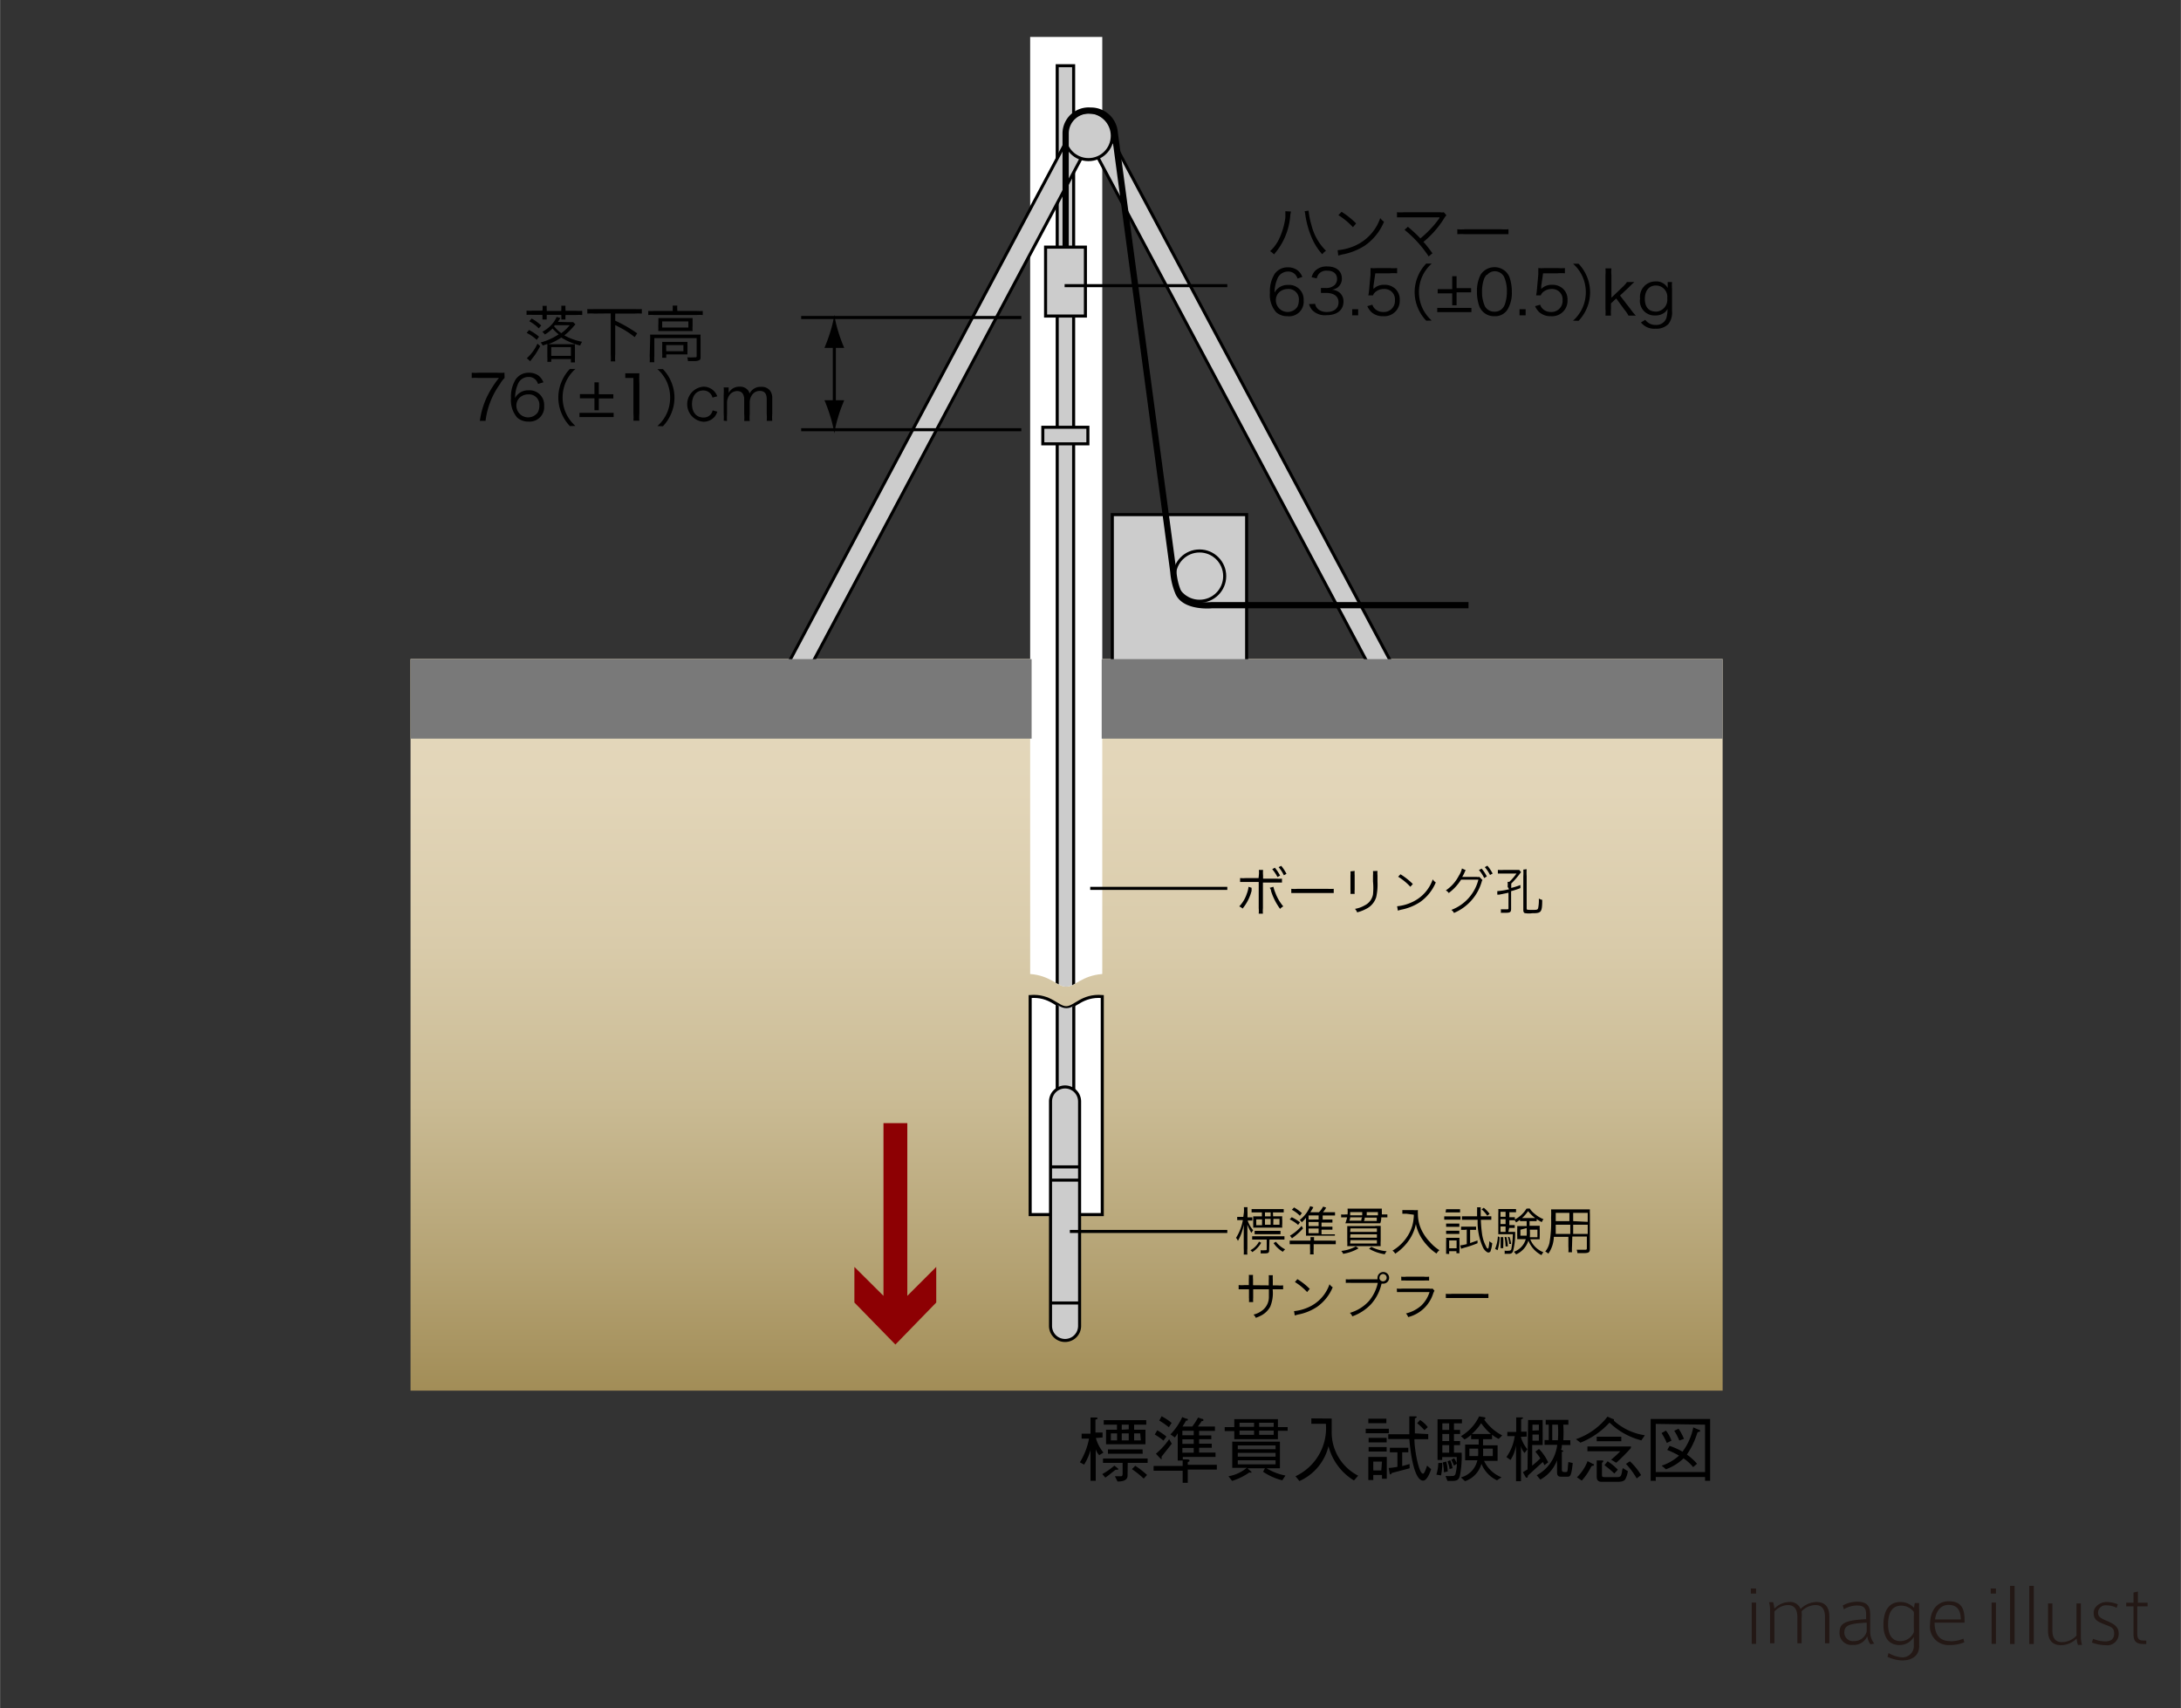 <svg xmlns="http://www.w3.org/2000/svg" xmlns:xlink="http://www.w3.org/1999/xlink" width="52.92mm" height="41.45mm" viewBox="0 0 150 117.5"><rect x="0" y="0" width="150" height="117.5" fill="#333333" stroke="none"/><defs><style>.cls-1,.cls-5{fill:#fff;}.cls-11,.cls-2,.cls-9{fill:none;}.cls-3{fill:#231815;}.cls-4{fill:url(#linear-gradient);}.cls-11,.cls-5,.cls-7,.cls-9{stroke:#000;}.cls-11,.cls-5,.cls-7{stroke-width:0.21px;}.cls-6{clip-path:url(#clip-path);}.cls-7{fill:#ccc;}.cls-8{clip-path:url(#clip-path-2);}.cls-9{stroke-width:0.43px;}.cls-10{fill:#797979;}.cls-12{fill:#8d0003;}</style><linearGradient id="linear-gradient" x1="73.35" y1="45.33" x2="73.35" y2="95.66" gradientUnits="userSpaceOnUse"><stop offset="0" stop-color="#e5d9bd"/><stop offset="0.18" stop-color="#e2d5b8"/><stop offset="0.39" stop-color="#d9cbaa"/><stop offset="0.61" stop-color="#c9ba93"/><stop offset="0.83" stop-color="#b4a273"/><stop offset="1" stop-color="#a28d57"/></linearGradient><clipPath id="clip-path"><path class="cls-1" d="M70.85,2.54s0,64.36,0,64.46c1.41.11,1.87.87,2.48.87s1.07-.76,2.48-.87c0-.11,0-64.46,0-64.46Z"/></clipPath><clipPath id="clip-path-2"><path class="cls-2" d="M70.85,92.76s0-24.05,0-24.23c1.41-.18,1.76.83,2.5.82s1.05-1,2.47-.82c0,.18,0,24.23,0,24.23Z"/></clipPath></defs><title>STRUCTURE_05</title><g id="レイヤー_2" data-name="レイヤー 2"><g id="レイヤー_2-2" data-name="レイヤー 2"><path class="cls-3" d="M120.78,109.62h-.36v-.35h.36Zm0,3.46h-.3v-2.84h.3Z"/><path class="cls-3" d="M123.07,110.2a.75.75,0,0,1,.77.48,1.61,1.61,0,0,1,1.09-.48c.61,0,.89.37.89,1v1.84h-.3v-1.78c0-.42-.1-.85-.66-.85a1.38,1.38,0,0,0-.95.43,2.16,2.16,0,0,1,0,.47v1.73h-.29v-1.78c0-.42-.11-.85-.66-.85a1.29,1.29,0,0,0-.92.45v2.18h-.3v-2.3a1.88,1.88,0,0,0-.07-.53l.28,0a1.94,1.94,0,0,1,.09.45A1.46,1.46,0,0,1,123.07,110.2Z"/><path class="cls-3" d="M128.91,113.06l-.26.05a1.13,1.13,0,0,1-.22-.56,1,1,0,0,1-1,.6.81.81,0,0,1-.91-.83c0-.64.32-.86,1.83-.94v-.29c0-.38-.07-.65-.63-.65a1.76,1.76,0,0,0-.9.26l-.08-.26a2.09,2.09,0,0,1,1-.26c.72,0,.89.35.89.9v1.17A1.3,1.3,0,0,0,128.91,113.06Zm-2.06-.76a.59.59,0,0,0,.66.59.88.88,0,0,0,.88-.67v-.6C127.2,111.68,126.85,111.8,126.85,112.3Z"/><path class="cls-3" d="M130.74,114a.78.78,0,0,0,.89-.82v-.58a1.13,1.13,0,0,1-1,.56c-.62,0-1.09-.41-1.09-1.39,0-.82.28-1.57,1.17-1.57a1.26,1.26,0,0,1,.94.41,1.81,1.81,0,0,1,.05-.34H132a3.31,3.31,0,0,0,0,.51v2.44c0,.62-.42,1-1.18,1a2.52,2.52,0,0,1-1-.25l.07-.26A2.18,2.18,0,0,0,130.74,114Zm.89-2.78a2.4,2.4,0,0,0,0-.34,1.09,1.09,0,0,0-.86-.43c-.63,0-.91.48-.91,1.3,0,.65.24,1.14.83,1.14a1,1,0,0,0,.94-.61,3.15,3.15,0,0,0,0-.33Z"/><path class="cls-3" d="M134.15,112.9a2.15,2.15,0,0,0,.89-.18l.06.25a2.44,2.44,0,0,1-1,.19,1.27,1.27,0,0,1-1.35-1.45c0-.91.47-1.56,1.28-1.56s1.09.42,1.09,1.3v.17h-2.06c0,.94.45,1.27,1.07,1.27Zm-.14-2.5c-.51,0-.85.41-.92,1h1.77c0-.67-.28-1-.84-1Z"/><path class="cls-3" d="M137.28,109.62h-.36v-.35h.36Zm0,3.46h-.3v-2.84h.3Z"/><path class="cls-3" d="M138.56,113.09h-.31v-4l.31,0Z"/><path class="cls-3" d="M139.88,113.09h-.31v-4l.31,0Z"/><path class="cls-3" d="M141.75,113.17c-.61,0-.89-.37-.89-1v-1.87h.3v1.82c0,.42.1.84.66.84a1.35,1.35,0,0,0,1-.45v-2.21h.3v2.24a2,2,0,0,0,.08.61l-.28,0a1.41,1.41,0,0,1-.09-.44A1.53,1.53,0,0,1,141.75,113.17Z"/><path class="cls-3" d="M145.58,110.6a1.55,1.55,0,0,0-.7-.17.52.52,0,0,0-.58.49c0,.29.18.4.61.58s.81.38.81.85a.78.78,0,0,1-.89.82,2.81,2.81,0,0,1-.95-.18l.08-.26a2.14,2.14,0,0,0,.84.18c.32,0,.61-.11.61-.54s-.24-.46-.71-.65-.7-.32-.7-.78.5-.74.88-.74a2,2,0,0,1,.78.16Z"/><path class="cls-3" d="M147.62,112.86v.23h-.19c-.44,0-.69-.13-.69-.65v-1.94h-.5v-.25h.5v-.7l.3-.07v.77h.67v.25H147v1.87c0,.37.11.48.43.48Z"/><path d="M75.37,98.92a2.69,2.69,0,0,0,.52,1l-.29.18a1.1,1.1,0,0,1-.24-.4h0v2.16H75V99.75h0a3.74,3.74,0,0,1-.44,1l-.29-.16a4.83,4.83,0,0,0,.63-1.63h-.51v-.34H75V97.51l.39,0s.1,0,.1.06-.15.06-.15.1v.87h.49v.34Zm.44,2.48a4.92,4.92,0,0,0,.83-.58l.25.19a.07.07,0,0,1,0,.09s-.11,0-.15,0-.57.46-.72.54Zm1.74.1c0,.32-.29.41-.69.41l-.18-.36h.38c.08,0,.15,0,.15-.18v-.74H75.86v-.3h3.07v.3H77.56ZM78.84,98H78v.35h.78v1H76.07v-1h.75V98h-.91v-.31h2.92ZM78.59,100H76.2v-.3h2.38ZM76.83,98.6H76.4v.48h.43Zm.8-.28V98h-.48v.35Zm0,.28h-.48v.48h.48Zm.45,2.23a6.51,6.51,0,0,1,.81.63l-.23.25a6.47,6.47,0,0,0-.81-.65Zm.34-2.23H78v.48h.46Z"/><path d="M81.35,100.39l.26,0c.08,0,.2,0,.2.09s-.12.05-.12.12v.16h2v.33h-2V102h-.35v-.83h-2v-.33h2v-.37H81V98.59h0a2.11,2.11,0,0,1-.2.29l-.3-.21a4.17,4.17,0,0,0,.81-1.19l.27.11c.06,0,.13,0,.11.09s-.12,0-.14.07-.14.24-.22.38H82a5.25,5.25,0,0,0,.4-.62l.26.09c.08,0,.13.06.1.12s-.1,0-.12.05l-.25.36h1.17v.3H82.47v.31h.84V99h-.84v.31h.87v.28h-.87v.33h1.13v.3H81.35Zm-1.76-2a3.9,3.9,0,0,1,.63.43l-.2.28a4.17,4.17,0,0,0-.6-.42Zm1,.92-.7.89s0,.12,0,.17-.09-.05-.15-.11L79.5,100a5,5,0,0,0,.91-1Zm-.7-1.89a4.19,4.19,0,0,1,.69.46l-.19.3a5.11,5.11,0,0,0-.66-.46Zm2.21,1h-.78v.31h.78Zm0,.59h-.78v.31h.78Zm0,.59h-.78v.33h.78Z"/><path d="M84.23,98.17h.66v-.55h3v.55h.67v.25h-.67V99h-3v-.56h-.66ZM87.11,101v0a3.82,3.82,0,0,0,1.3.5l-.22.33a4.15,4.15,0,0,1-1.32-.59L87,101h-1.2a1.08,1.08,0,0,0,.15.14s.15.12.13.15-.12,0-.16,0a4.21,4.21,0,0,1-1.18.58l-.25-.32a2.66,2.66,0,0,0,1.26-.58h-1V99.17h3.28V101Zm.62-1.57h-2.6v.26h2.6Zm0,.51h-2.6v.26h2.6Zm0,.51h-2.6v.28h2.6Zm-1.48-2.58h-1v.28h1Zm0,.54h-1v.29h1Zm1.35-.54h-1v.28h1Zm0,.54h-1v.29h1Z"/><path d="M91.59,97.58c0,.29,0,.51,0,.86a3.35,3.35,0,0,0,1.82,3.07l-.29.33a3.91,3.91,0,0,1-1.75-2.36h0a3.53,3.53,0,0,1-2,2.4l-.27-.33a3.65,3.65,0,0,0,2.09-3.61h-1v-.37Z"/><path d="M93.93,98.59v-.31h1.59v.31Zm.18-.69v-.31h1.24v.31Zm.94,3.82v-.26h-.6v.35h-.34v-1.59h1.27v1.5Zm-.92-2.81h1.24v.31H94.13Zm0,.63h1.24v.31H94.13Zm.92,1h-.6v.61H95Zm3.18-1.89V99h-.95c0,.73.3,2.37.59,2.37.09,0,.17-.23.28-.55l.28.24c-.06.2-.28.79-.55.79-.66,0-.9-2.19-.95-2.86H95.48v-.33h1.45c0-.26,0-.52,0-1.23l.38,0c.08,0,.13,0,.13.05s-.13.06-.13.12,0,.54,0,1Zm-1.79,2.2.51-.14V101l-1.2.32c-.05,0-.06.09-.1.1s-.06,0-.08-.11l-.06-.33a3.91,3.91,0,0,0,.6-.08v-1h-.52v-.31h1.27v.31h-.42Zm1.23-3.17a2.1,2.1,0,0,1,.53.49l-.23.21a4.89,4.89,0,0,0-.5-.48Z"/><path d="M99.19,100.63a3.42,3.42,0,0,1-.08.86l-.32-.05a2.81,2.81,0,0,0,.13-.8Zm.81.19a2.9,2.9,0,0,0-.18-.4l.19-.11a1.37,1.37,0,0,1,.18.35h0c0-.13,0-.26,0-.43h-1v.2h-.32V97.63h1.68v.28H100v.45h.42v.28H100v.49h.42v.28H100v.52h.53a7,7,0,0,1-.12,1.57c-.07.25-.14.37-.52.37h-.34l-.13-.34a3,3,0,0,0,.46,0,.2.2,0,0,0,.23-.17,2.79,2.79,0,0,0,.09-.67Zm-.33-2.91H99.2v.45h.47Zm0,.73H99.2v.49h.47Zm0,.77H99.2v.52h.47Zm-.2,1.13a2.88,2.88,0,0,1,.1.68l-.26.06a3.75,3.75,0,0,0-.08-.68Zm.27-.09a1.81,1.81,0,0,1,.16.55l-.21.05c0-.17-.09-.39-.13-.53Zm3.22,1.38a2.12,2.12,0,0,1-1.07-1.14h0a1.76,1.76,0,0,1-1.13,1.2l-.28-.26a1.57,1.57,0,0,0,1.13-1.18h-.84V99.37h.93V99h-.52V98.7a2.3,2.3,0,0,1-.45.32l-.25-.23a3.13,3.13,0,0,0,1.25-1.36l.35.06s.08,0,.08.06,0,.05-.08.1a3.4,3.4,0,0,0,1.24,1.09l-.24.24a2,2,0,0,1-.46-.29V99H102v.42h1v1.07h-.93a2.21,2.21,0,0,0,1.2,1.13Zm-1.3-1.67a3.61,3.61,0,0,0,0-.51h-.6v.51Zm.88-1.52a3.85,3.85,0,0,1-.67-.74,3.71,3.71,0,0,1-.64.74Zm.13,1.52v-.51H102a4.07,4.07,0,0,1,0,.51Z"/><path d="M104.6,98.84a2.24,2.24,0,0,0,.45.85l-.19.26a.89.89,0,0,1-.25-.51h0v2.45h-.34V99.43h0a2.59,2.59,0,0,1-.38,1l-.28-.2a3.27,3.27,0,0,0,.57-1.44h-.51V98.5h.61v-1l.4,0s.07,0,.07.05-.13.06-.13.09v.84H105v.34Zm.5-1.16h1V99.4h-.72v1.42a7.2,7.2,0,0,0,.56-.5,4.16,4.16,0,0,0-.34-.46l.25-.19a3.45,3.45,0,0,1,.63.92l-.26.2a1.11,1.11,0,0,0-.11-.22l-1,.91c-.06.06,0,.14-.07.16s-.06,0-.09,0l-.21-.37.32-.19Zm.74.71V98h-.44v.41Zm0,.71v-.42h-.44v.42Zm2.17.3h-.59c0,.11,0,.22-.06.32l.11.06s.05,0,.05.05-.1,0-.1.08V101c0,.21,0,.26.22.26s.15,0,.23-.69l.3.07c-.1.94-.18.94-.39.94h-.43c-.24,0-.26-.16-.26-.35v-.78h0a2.52,2.52,0,0,1-1.15,1.33l-.25-.3a2.7,2.7,0,0,0,1.41-2.09h-.87v-.33h.29V98h-.21v-.33h1.56V98h-.35a8.43,8.43,0,0,1,0,1.07H108Zm-.86-.33a7.75,7.75,0,0,0,0-1.07h-.39v1.07Z"/><path d="M108.39,99a4.68,4.68,0,0,0,2.17-1.55l.34.15c.09,0,.13.06.1.13a.06.06,0,0,1,0,0,4.07,4.07,0,0,0,2.13,1l-.24.35a4.87,4.87,0,0,1-2.19-1.22,5.5,5.5,0,0,1-2,1.38Zm.07,2.62a3.07,3.07,0,0,0,.73-1.11l.36.19c.06,0,.1.05.07.1s-.14,0-.19.11a4.2,4.2,0,0,1-.64.94Zm3.7-2c-.22.26-.77.81-1,1l-.35-.21a7,7,0,0,0,.63-.58h-2.26v-.33h3Zm-2.34.84h.34c.07,0,.11,0,.11.06s-.09.06-.09.16v.74c0,.15,0,.19.21.19h.76c.23,0,.32,0,.38-.24s0-.16.09-.38l.34.21a1.59,1.59,0,0,1-.13.46c-.06.15-.14.27-.56.27h-1.13c-.22,0-.32-.12-.32-.34Zm0-1.32v-.31h1.69v.31Zm.75,1.38a3.65,3.65,0,0,1,.7.58l-.24.26a6.91,6.91,0,0,0-.68-.57Zm1.53,0a4.31,4.31,0,0,1,.77.95l-.3.23a5.44,5.44,0,0,0-.74-1Z"/><path d="M113.53,97.61h4.09v4.25h-.35v-.26h-3.39v.26h-.35Zm.35.34v3.31h3.39V98Zm.7.46a2.33,2.33,0,0,1,.38.69l-.32.16a4.4,4.4,0,0,0-.36-.68Zm1.87,2.51a3.09,3.09,0,0,0-.66-.6,3.41,3.41,0,0,1-1.21.75l-.29-.25a3.29,3.29,0,0,0,1.19-.69,6.14,6.14,0,0,0-.81-.39l.16-.28a4.6,4.6,0,0,1,.89.4,4.14,4.14,0,0,0,.74-1.67l.38.16c.06,0,.11.06.09.11s-.16,0-.2.13a5.55,5.55,0,0,1-.71,1.47,3.84,3.84,0,0,1,.7.63Zm-1-2.64a3.68,3.68,0,0,1,.37.7l-.32.11a4,4,0,0,0-.35-.67Z"/><rect class="cls-2" width="150" height="117.5"/></g><g id="レイヤー_3" data-name="レイヤー 3"><rect class="cls-4" x="28.23" y="45.33" width="90.25" height="50.33"/><path class="cls-5" d="M70.85,83.55s0-14.91,0-15c1.41-.11,1.88.77,2.48.77s1.07-.88,2.48-.77c0,.11,0,15,0,15Z"/><path class="cls-1" d="M70.85,2.54s0,64.36,0,64.46c1.41.11,1.87.87,2.48.87s1.07-.76,2.48-.87c0-.11,0-64.46,0-64.46Z"/><g class="cls-6"><polygon class="cls-7" points="73.84 4.52 73.84 68.06 73.32 68.12 72.71 68.06 72.71 4.52 73.84 4.52"/><rect class="cls-7" x="71.91" y="17" width="2.74" height="4.74"/><rect class="cls-7" x="71.72" y="29.39" width="3.1" height="1.14"/></g><rect class="cls-7" x="43.91" y="27.28" width="41.05" height="1.45" transform="translate(9.42 71.7) rotate(-61.96)"/><rect class="cls-7" x="84.77" y="7.48" width="1.45" height="41.05" transform="translate(-3.12 43.54) rotate(-28.08)"/><circle class="cls-7" cx="74.86" cy="9.34" r="1.64"/><g class="cls-8"><rect class="cls-7" x="72.71" y="68.81" width="1.14" height="7.21"/><path class="cls-7" d="M74.25,91.21a1,1,0,0,1-1,1h0a1,1,0,0,1-1-1V75.77a1,1,0,0,1,1-1h0a1,1,0,0,1,1,1Z"/><line class="cls-7" x1="74.24" y1="80.27" x2="72.3" y2="80.27"/><line class="cls-7" x1="74.24" y1="81.18" x2="72.3" y2="81.18"/><line class="cls-7" x1="74.24" y1="89.63" x2="72.3" y2="89.63"/></g><rect class="cls-7" x="76.5" y="35.4" width="9.24" height="10.13"/><circle class="cls-7" cx="82.5" cy="39.63" r="1.73"/><path class="cls-9" d="M101,41.63H83.34s-1.78.18-2.28-.82a4.58,4.58,0,0,1-.36-1.46L76.65,9A1.63,1.63,0,0,0,75,7.61a1.58,1.58,0,0,0-1.71,1.53V17"/><rect class="cls-10" x="75.77" y="45.34" width="42.71" height="5.47"/><rect class="cls-10" x="28.24" y="45.34" width="42.71" height="5.47"/><line class="cls-11" x1="73.58" y1="84.71" x2="84.41" y2="84.71"/><line class="cls-11" x1="74.98" y1="61.11" x2="84.41" y2="61.11"/><line class="cls-11" x1="73.22" y1="19.65" x2="84.41" y2="19.65"/><line class="cls-11" x1="55.1" y1="21.84" x2="70.24" y2="21.84"/><line class="cls-11" x1="55.1" y1="29.56" x2="70.24" y2="29.56"/><polyline class="cls-12" points="61.58 92.49 64.39 89.6 64.39 87.15 62.4 89.14 62.4 77.26 60.76 77.26 60.76 89.14 58.76 87.15 58.76 89.6 61.58 92.49"/><path d="M85.55,83.41a2.16,2.16,0,0,0,0-.37h.25a2.42,2.42,0,0,0,0,.36v.34h.33v.22h-.32a2,2,0,0,0,.38.67.94.94,0,0,0-.12.18,2.67,2.67,0,0,1-.28-.57c0,.34,0,.43,0,.57v1.08a2.44,2.44,0,0,0,0,.41h-.25a3.09,3.09,0,0,0,0-.41v-1c0-.15,0-.37,0-.64a3.43,3.43,0,0,1-.4,1.11.75.75,0,0,0-.13-.21,3.39,3.39,0,0,0,.47-1.22h-.39v-.22h.42Zm1.19,2.08a1.82,1.82,0,0,1-.61.64A.74.74,0,0,0,86,86a1.34,1.34,0,0,0,.34-.25,1.38,1.38,0,0,0,.25-.34Zm.55.5c0,.19-.06.23-.31.23H86.7a.94.94,0,0,0,0-.22A1.47,1.47,0,0,0,87,86c.1,0,.12,0,.12-.07v-.66h-.65l-.35,0v-.23l.34,0H88l.34,0v.23l-.33,0h-.7Zm.27-2.32h.3l.33,0a1.16,1.16,0,0,0,0,.25v.25a1.53,1.53,0,0,0,0,.28h-2a2,2,0,0,0,0-.27v-.26a2.45,2.45,0,0,0,0-.25l.32,0h.28V83.4h-.34l-.37,0v-.23l.36,0h1.48l.37,0v.23l-.36,0h-.38Zm-1.27,1,.34,0h1.1l.34,0v.23l-.33,0H86.63l-.34,0Zm.11-.79v.4h.4v-.4ZM87,83.4v.27h.39V83.4Zm0,.85h.39v-.4H87Zm.57,0H88v-.4h-.42Zm.19,1.17a1.29,1.29,0,0,0,.22.24,1.78,1.78,0,0,0,.41.28.9.9,0,0,0-.16.17,2,2,0,0,1-.64-.6Z"/><path d="M88.84,83.73a3.27,3.27,0,0,1,.57.35l-.13.18a2.48,2.48,0,0,0-.58-.38Zm1.51,2.19a2.41,2.41,0,0,0,0,.37H90.1a2.52,2.52,0,0,0,0-.37v-.33H89.06l-.36,0v-.25l.34,0h1.09v0a1.64,1.64,0,0,0,0-.24h.25a1.14,1.14,0,0,0,0,.24v0h1.14a2,2,0,0,0,.35,0v.25l-.36,0H90.35Zm-.73-1.42a4.36,4.36,0,0,1-.64.59l-.12.09L88.72,85a3.11,3.11,0,0,0,.8-.67ZM89,83.06a2.76,2.76,0,0,1,.54.39l-.14.18a2.1,2.1,0,0,0-.55-.41Zm2.31.83h.33v.21h-.75v.28h.75v.21h-.75v.32h.58l.34,0V85l-.34,0H89.82a2.13,2.13,0,0,0,0-.27v-.58c0-.16,0-.24,0-.38a2.1,2.1,0,0,1-.29.31.48.48,0,0,0-.14-.16,2.24,2.24,0,0,0,.72-.95l.22.07-.06.11-.15.24h.59A1.57,1.57,0,0,0,91,83l.21.07a2.14,2.14,0,0,1-.22.32h.49l.34,0v.22l-.32,0h-.53v.28Zm-.62,0v-.28H90v.28Zm-.69.45h.69v-.28H90Zm0,.49h.69v-.32H90Z"/><path d="M95,83.74c0,.27-.07.4-.07.41h-2.4a3.16,3.16,0,0,0,.12-.41h-.11l-.3,0v-.2a1.68,1.68,0,0,0,.31,0h.13a2.1,2.1,0,0,0,0-.4h2.36a1.4,1.4,0,0,0,0,.18l0,.22h.06l.32,0v.2l-.31,0Zm-1.56,2.13a3.1,3.1,0,0,1-1.06.38.74.74,0,0,0-.13-.2,2.65,2.65,0,0,0,1-.31Zm1.15-1.54h.37c0,.1,0,.21,0,.39v.63a2.73,2.73,0,0,0,0,.37h-2.3a2.77,2.77,0,0,0,0-.36v-.65c0-.16,0-.26,0-.37h1.93Zm-1.73-.59c0,.08,0,.11-.06.23h.83c0-.1,0-.15.06-.23Zm0,1h1.84V84.5H92.88Zm0,.4h1.84v-.23H92.88Zm0,.4h1.84v-.23H92.88Zm.83-1.94c0-.08,0-.1,0-.22h-.83c0,.1,0,.11,0,.22Zm.17.16c0,.1,0,.15-.06.23h.89c0-.1,0-.12,0-.23Zm.91-.16,0-.22H94l0,.22Zm-.45,2.17a2.67,2.67,0,0,0,1.05.3.89.89,0,0,0-.13.21,3.06,3.06,0,0,1-1.08-.38Z"/><path d="M96.72,83.49l-.27,0v-.25l.27,0h.47a1.71,1.71,0,0,0,.33,0,1.81,1.81,0,0,0,0,.23,2.58,2.58,0,0,0,.3,1.24,3.16,3.16,0,0,0,.53.73A2.87,2.87,0,0,0,99,86a.8.8,0,0,0-.2.23,3.29,3.29,0,0,1-.69-.61,3.25,3.25,0,0,1-.51-.76,2.82,2.82,0,0,1-.22-.66,3,3,0,0,1-.5,1.15,3.51,3.51,0,0,1-.92.89.62.62,0,0,0-.19-.21,3,3,0,0,0,.82-.7,2.86,2.86,0,0,0,.54-1,3.07,3.07,0,0,0,.11-.77Z"/><path d="M99.33,83.67l.28,0h.56l.28,0v.23H99.33Zm.13-.49.25,0h.46l.25,0v.22h-1Zm0,3.07c0-.11,0-.22,0-.34v-.47a2.19,2.19,0,0,0,0-.29h.92a2.54,2.54,0,0,0,0,.28v.5a1.77,1.77,0,0,0,0,.28h-.21v-.14h-.5v.19Zm0-2.08h.91v.22h-.91Zm0,.49h.91v.22h-.91Zm.21,1.21h.51v-.54h-.51Zm1.09-1.27h-.27v-.22l.28,0h.48l.27,0v.22h-.41v.91l.51-.18v.19a6.83,6.83,0,0,1-.95.32l-.18.06-.06-.23a3.16,3.16,0,0,0,.45-.09v-1Zm.14-.69-.35,0v-.24l.36,0h.68c0-.23,0-.23,0-.4a1.44,1.44,0,0,0,0-.22h.25a1.22,1.22,0,0,0,0,.21s0,.1,0,.21,0,.11,0,.2h.39l.34,0v.24l-.35,0h-.37a8.59,8.59,0,0,0,.08.95,2.51,2.51,0,0,0,.29.9c0,.08.11.13.13.13s.07-.2.08-.51a.73.73,0,0,0,.2.13,1.77,1.77,0,0,1-.1.5c0,.1-.1.15-.17.15s-.24-.12-.35-.32a4.19,4.19,0,0,1-.38-1.93Zm1.15-.83a2.21,2.21,0,0,1,.4.42l-.16.13a1.88,1.88,0,0,0-.39-.44Z"/><path d="M103.14,85.11A3.2,3.2,0,0,1,103,86l-.17-.09a2.57,2.57,0,0,0,.19-.86Zm.6-.37h.47c0,.06,0,.1,0,.21a4.65,4.65,0,0,1-.15,1.13c-.06.13-.13.17-.3.17l-.28,0a.64.64,0,0,0,0-.22,1.19,1.19,0,0,0,.32,0,.14.14,0,0,0,.15-.13,6,6,0,0,0,.1-1h-1c0-.09,0-.19,0-.32V83.51a2.87,2.87,0,0,0,0-.34l.33,0h.58l.31,0v.22l-.29,0h-.17v.34h.1l.28,0v.21l-.28,0h-.1v.33h.37v.2l-.28,0h-.1Zm-.19-1.38h-.35v.34h.35Zm0,.51h-.35v.33h.35Zm-.35.5v.37h.35v-.37Zm.19.73a5.74,5.74,0,0,1,0,.61s0,.08,0,.15l-.18,0c0-.19,0-.29,0-.44s0-.18,0-.32Zm.22,0a3.28,3.28,0,0,1,.1.64l-.16,0a3.67,3.67,0,0,0-.07-.65Zm.21,0a2,2,0,0,1,.11.47l-.13,0a2,2,0,0,0-.1-.49Zm1.44.18a1.56,1.56,0,0,0,.19.33,1.61,1.61,0,0,0,.7.53.89.89,0,0,0-.13.2,1.91,1.91,0,0,1-.9-1,1.53,1.53,0,0,1-.85.95.66.66,0,0,0-.15-.18,1.31,1.31,0,0,0,.82-.87h-.59a1.6,1.6,0,0,0,0-.25v-.4a1.85,1.85,0,0,0,0-.25H105s0-.09,0-.09,0-.06,0-.12V84h-.18l-.28,0v-.21h1.15V84l-.28,0h-.21v.32h.7a1.84,1.84,0,0,0,0,.25V85a1.6,1.6,0,0,0,0,.25h-.65Zm-.05-2.15a1.52,1.52,0,0,0,.33.36,2.31,2.31,0,0,0,.62.38.62.62,0,0,0-.12.2,3,3,0,0,1-.54-.35,2.37,2.37,0,0,1-.4-.41,2.58,2.58,0,0,1-.83.78.66.66,0,0,0-.12-.18,2.12,2.12,0,0,0,.84-.77Zm-.64,1.46V85H105a3.75,3.75,0,0,0,0-.52Zm.65,0a3.78,3.78,0,0,1,0,.52h.52v-.52Z"/><path d="M108.12,85.75a2.61,2.61,0,0,0,0,.39h-.25a2.5,2.5,0,0,0,0-.39v-.67h-1a2.13,2.13,0,0,1-.38,1.16.84.84,0,0,0-.21-.15,1.42,1.42,0,0,0,.29-.6,8.27,8.27,0,0,0,.11-1.72,5.58,5.58,0,0,0,0-.58h2.67a2.94,2.94,0,0,0,0,.35v2.38c0,.22-.08.28-.42.28l-.44,0a.83.83,0,0,0-.05-.23l.51,0c.16,0,.19,0,.19-.11v-.8h-1ZM107,84.25c0,.1,0,.18,0,.23,0,.22,0,.23,0,.4h1v-.63Zm.94-.82H107V84h.94Zm1.26.62v-.62h-1V84Zm-1,.83h1v-.63h-1Z"/><path d="M87.26,88.42v-.34a2.32,2.32,0,0,0,0-.36h.28a2.43,2.43,0,0,0,0,.33v.37h.3a2.6,2.6,0,0,0,.41,0v.27l-.41,0h-.31a2.44,2.44,0,0,1-.17,1.2,1.5,1.5,0,0,1-.58.58,2.54,2.54,0,0,1-.41.18.63.63,0,0,0-.16-.22,1.56,1.56,0,0,0,.68-.35,1.15,1.15,0,0,0,.38-.88c0-.11,0-.22,0-.51H86.19v.59a1.94,1.94,0,0,0,0,.29h-.29a2,2,0,0,0,0-.3v-.58h-.3l-.41,0V88.4a2.6,2.6,0,0,0,.41,0h.29V88a2,2,0,0,0,0-.3h.29a1.59,1.59,0,0,0,0,.29v.42Z"/><path d="M89,90.19a3.1,3.1,0,0,0,1-.27,2.67,2.67,0,0,0,1.44-1.58.69.69,0,0,0,.22.21,3.1,3.1,0,0,1-1.08,1.35,3.56,3.56,0,0,1-1.32.53l-.21.06Zm.23-2.2a4.61,4.61,0,0,1,.85.67l-.18.22a3.93,3.93,0,0,0-.84-.69Z"/><path d="M94.74,88a.37.37,0,0,1,0-.1.4.4,0,1,1,.4.4l-.12,0v0a3.17,3.17,0,0,1-.72,1.41,3.29,3.29,0,0,1-1.29.84.71.71,0,0,0-.17-.24,2.84,2.84,0,0,0,1.3-.8,2.88,2.88,0,0,0,.62-1.26h-1.8a2.71,2.71,0,0,0-.4,0V88a2.53,2.53,0,0,0,.4,0h1.81Zm.13-.11a.25.25,0,1,0,.25-.25A.25.25,0,0,0,94.88,87.92Z"/><path d="M96.07,88.64a2.55,2.55,0,0,0,.41,0H98.3a.59.59,0,0,0,.23,0l.13.15a1,1,0,0,0-.1.22,2.42,2.42,0,0,1-1.71,1.59.79.79,0,0,0-.15-.25,2.42,2.42,0,0,0,1.05-.54,2.18,2.18,0,0,0,.57-.93H96.49l-.41,0Zm.3-.82a1.62,1.62,0,0,0,.37,0h1.18a1.6,1.6,0,0,0,.37,0v.27a2.29,2.29,0,0,0-.37,0H96.75a2.32,2.32,0,0,0-.37,0Z"/><path d="M99.44,89a2.43,2.43,0,0,0,.44,0h2.06a2.72,2.72,0,0,0,.43,0v.29H99.44Z"/><path d="M86.08,61.07l0,.06,0,.07,0,.08a3.15,3.15,0,0,1-.62,1.22.79.79,0,0,0-.23-.15,2.26,2.26,0,0,0,.52-.87,1.81,1.81,0,0,0,.12-.48Zm.5-.87a1.58,1.58,0,0,0,0-.36h.29a2,2,0,0,0,0,.37v.23h.89a2.33,2.33,0,0,0,.41,0v.27l-.41,0h-.9v1.76a2.09,2.09,0,0,0,0,.38h-.29a1.93,1.93,0,0,0,0-.37V60.67h-.87l-.41,0v-.27a2.28,2.28,0,0,0,.41,0h.86Zm1,.8a2.52,2.52,0,0,0,.13.4,3.13,3.13,0,0,0,.55.95.79.79,0,0,0-.22.17,4.23,4.23,0,0,1-.62-1.22c0-.1-.06-.17-.09-.23Zm.1-1.31a3,3,0,0,1,.36.54l-.18.1a2.84,2.84,0,0,0-.36-.54Zm.44-.13a3.07,3.07,0,0,1,.36.55l-.18.1a2.63,2.63,0,0,0-.36-.56Z"/><path d="M88.81,61.14a2.49,2.49,0,0,0,.44,0H91.3a2.88,2.88,0,0,0,.43,0v.29H88.81Z"/><path d="M93.17,59.91a1.92,1.92,0,0,0,0,.29v1a1.84,1.84,0,0,0,0,.29h-.29a2.13,2.13,0,0,0,0-.3v-.95a2.09,2.09,0,0,0,0-.3Zm1.57,0a1.64,1.64,0,0,0,0,.31v.42a4,4,0,0,1-.09,1.08,1.34,1.34,0,0,1-.67.79,2.76,2.76,0,0,1-.64.25.68.68,0,0,0-.15-.24,2,2,0,0,0,.67-.24,1.05,1.05,0,0,0,.57-.75,4.42,4.42,0,0,0,0-.9v-.4a2,2,0,0,0,0-.31Z"/><path d="M96.09,62.34a3.08,3.08,0,0,0,1-.27,2.67,2.67,0,0,0,1.45-1.58.7.7,0,0,0,.21.21,3.1,3.1,0,0,1-1.08,1.35,3.57,3.57,0,0,1-1.32.53l-.21.06Zm.23-2.2a4.6,4.6,0,0,1,.85.67L97,61a3.91,3.91,0,0,0-.84-.69Z"/><path d="M100.81,59.86a.61.61,0,0,0-.08.15,2.86,2.86,0,0,1-.16.31h1a.39.39,0,0,0,.18,0l.21.22a.36.36,0,0,0-.06.14A3.32,3.32,0,0,1,100,62.8a.57.57,0,0,0-.18-.21,3,3,0,0,0,1.86-2.08l-1.19,0a3.41,3.41,0,0,1-.85.92.52.52,0,0,0-.2-.18,2.72,2.72,0,0,0,.89-1,1.57,1.57,0,0,0,.22-.51Zm1.09-.11a2.46,2.46,0,0,1,.36.54l-.18.11a2.49,2.49,0,0,0-.36-.55Zm.4-.2a3,3,0,0,1,.36.54l-.18.1a2.52,2.52,0,0,0-.36-.54Z"/><path d="M103.69,61a1.88,1.88,0,0,0,0-.34h.12a3.74,3.74,0,0,0,.49-.57h-.85l-.43,0v-.25a2.94,2.94,0,0,0,.44,0h.76l.27,0,.13.16a.63.63,0,0,0-.11.13,5.9,5.9,0,0,1-.57.65v.3a5.36,5.36,0,0,0,.63-.2v.21a4.7,4.7,0,0,1-.64.21v1.21c0,.23-.06.28-.37.28h-.34a.77.77,0,0,0,0-.24l.39,0c.12,0,.14,0,.14-.07V61.41l-.63.13-.14,0,0-.24a4.71,4.71,0,0,0,.81-.13ZM105,59.79a3.84,3.84,0,0,0,0,.47v2.22c0,.1,0,.11.35.11s.4,0,.44-.12a2.65,2.65,0,0,0,.05-.57v-.09a.75.75,0,0,0,.23.09c0,.87-.07.92-.69.92a1.6,1.6,0,0,1-.45,0c-.12,0-.16-.09-.16-.23v-2.3a3.9,3.9,0,0,0,0-.47Z"/><path d="M88.79,14.55a1.76,1.76,0,0,0-.05.29,4.57,4.57,0,0,1-1.12,2.66.93.93,0,0,0-.27-.22,2.74,2.74,0,0,0,.62-.84A5,5,0,0,0,88.4,15a3.36,3.36,0,0,0,0-.4.4.4,0,0,0,0-.07ZM90,14.49a5.45,5.45,0,0,0,.2,1,3.72,3.72,0,0,0,1,1.76,1,1,0,0,0-.26.24,4,4,0,0,1-.71-1.11,6.28,6.28,0,0,1-.45-1.57,2,2,0,0,0-.05-.28Z"/><path d="M92,17.21a3.7,3.7,0,0,0,1.24-.33A3.22,3.22,0,0,0,94.93,15a.84.84,0,0,0,.26.25,3.73,3.73,0,0,1-1.3,1.63,4.28,4.28,0,0,1-1.59.63l-.26.07Zm.27-2.64a5.56,5.56,0,0,1,1,.8l-.22.26a4.69,4.69,0,0,0-1-.83Z"/><path d="M96.83,15.6a9,9,0,0,1,.86.8,7.47,7.47,0,0,0,.57-.52A6.24,6.24,0,0,0,99,15l0-.05H96.57l-.49,0V14.6a3.08,3.08,0,0,0,.5,0h2.48a.53.53,0,0,0,.24,0l.18.21a1.18,1.18,0,0,0-.17.23,6.52,6.52,0,0,1-1.41,1.6c.16.17.34.4.62.78l-.26.22a8,8,0,0,0-1.66-1.83Z"/><path d="M100.23,15.77a3,3,0,0,0,.53,0h2.47a3.46,3.46,0,0,0,.52,0v.34l-.52,0h-2.47a4.6,4.6,0,0,0-.53,0Z"/><path d="M36.91,23.38a2.79,2.79,0,0,0-.69-.48l.16-.2a3.83,3.83,0,0,1,.69.46Zm.24.43a6.11,6.11,0,0,1-.38.63l-.31.41-.23-.21a3,3,0,0,0,.73-1Zm.16-2.5a1.69,1.69,0,0,0,0-.27h.29a1.9,1.9,0,0,0,0,.27v.08h1V21.3a1.62,1.62,0,0,0,0-.27h.29a1.53,1.53,0,0,0,0,.27v.08h.72a3,3,0,0,0,.43,0v.29a3.06,3.06,0,0,0-.42,0h-.73v.05a1.36,1.36,0,0,0,0,.26h-.29a1.4,1.4,0,0,0,0-.26v-.06h-1v.06a2.39,2.39,0,0,0,0,.26H37.3a1.6,1.6,0,0,0,0-.26v-.06h-.66a3.14,3.14,0,0,0-.43,0v-.29a3.1,3.1,0,0,0,.44,0h.65Zm-.26,1.28a2.63,2.63,0,0,0-.65-.49l.16-.19a3.42,3.42,0,0,1,.66.48Zm2.06-.43.31,0,.15.15-.13.15a4.14,4.14,0,0,1-.63.61,4,4,0,0,0,1.22.44,1.08,1.08,0,0,0-.13.26,4.55,4.55,0,0,1-1.3-.55,4.27,4.27,0,0,1-.9.46h1.84a1.22,1.22,0,0,0,0,.26v.66a3.07,3.07,0,0,0,0,.33h-.28V24.7H37.91v.19h-.27a2.11,2.11,0,0,0,0-.32v-.67a1.86,1.86,0,0,0,0-.24l-.32.11a.66.66,0,0,0-.14-.21A4.3,4.3,0,0,0,38.42,23,3,3,0,0,1,38,22.6a2.71,2.71,0,0,1-.53.41.7.7,0,0,0-.18-.18,2.54,2.54,0,0,0,.57-.42,1.92,1.92,0,0,0,.42-.61l.26.08-.17.26Zm.15,2.32v-.6H37.91v.6Zm-1.1-2.11-.06.07a2.69,2.69,0,0,0,.5.48,3.1,3.1,0,0,0,.58-.55Z"/><path d="M40.89,21.57a4.26,4.26,0,0,0-.5,0v-.31a4,4,0,0,0,.5,0h2.76a4.14,4.14,0,0,0,.49,0v.31a4.28,4.28,0,0,0-.49,0H42.31v.49a9.23,9.23,0,0,1,1.51.87l-.17.26a6.4,6.4,0,0,0-.9-.6l-.44-.23v2a3.07,3.07,0,0,0,0,.5H42a3.11,3.11,0,0,0,0-.5v-2.8Z"/><path d="M46.26,21.31a1.59,1.59,0,0,0,0-.29h.32a1.44,1.44,0,0,0,0,.29v.08h1.33a3.06,3.06,0,0,0,.42,0v.28a3.08,3.08,0,0,0-.42,0H45a3.08,3.08,0,0,0-.42,0v-.28a3.07,3.07,0,0,0,.43,0h1.26ZM44.71,23.4a3.6,3.6,0,0,0,0-.38l.42,0h2.64l.41,0a3.48,3.48,0,0,0,0,.37v1.13c0,.14,0,.22-.1.26s-.14.06-.37.06h-.4a.85.85,0,0,0-.05-.26,3.28,3.28,0,0,0,.48,0c.15,0,.17,0,.17-.1V23.26H45v1.23a2.62,2.62,0,0,0,0,.43h-.32a3,3,0,0,0,0-.43Zm.57-1.2c0-.14,0-.23,0-.32l.41,0h1.58l.36,0c0,.12,0,.18,0,.33v.23a2.17,2.17,0,0,0,0,.33l-.39,0H45.65l-.38,0a3.06,3.06,0,0,0,0-.33Zm.26.33h1.8v-.42h-1.8Zm1.74,1.55a2.56,2.56,0,0,0,0,.3H45.82v.23h-.28a2.35,2.35,0,0,0,0-.35v-.43a3,3,0,0,0,0-.31h1.74a2.44,2.44,0,0,0,0,.29Zm-1.46.08H47v-.42H45.81Z"/><path d="M34.7,26a1.67,1.67,0,0,0-.31.41,5.47,5.47,0,0,0-1,2.54H33a5.6,5.6,0,0,1,.51-1.7A7,7,0,0,1,34.31,26H32.92a3.24,3.24,0,0,0-.48,0v-.36a3.3,3.3,0,0,0,.49,0H34.2a3.78,3.78,0,0,0,.49,0Z"/><path d="M37,26.41a.84.84,0,0,0-.15-.27.65.65,0,0,0-.51-.21.78.78,0,0,0-.74.53,2.4,2.4,0,0,0-.18.92.88.88,0,0,1,.21-.27,1,1,0,0,1,.72-.26,1,1,0,0,1,1.07,1.06A1,1,0,0,1,36.34,29a1.14,1.14,0,0,1-.77-.27,1.82,1.82,0,0,1-.43-1.34,2.26,2.26,0,0,1,.32-1.29,1.07,1.07,0,0,1,.9-.46,1.13,1.13,0,0,1,.65.18,1.08,1.08,0,0,1,.36.48Zm-.69.72a.86.86,0,0,0-.59.24.75.75,0,0,0-.21.54.81.81,0,0,0,1.47.46.91.91,0,0,0,.11-.45A.71.71,0,0,0,36.34,27.13Z"/><path d="M39.19,29.31a2.85,2.85,0,0,1-.59-.92,2.78,2.78,0,0,1,0-2.09,2.85,2.85,0,0,1,.59-.92h.38a2.69,2.69,0,0,0-.65.88,2.66,2.66,0,0,0,0,2.16,2.7,2.7,0,0,0,.65.88Z"/><path d="M41.18,28.22h-.3V27.4h-1v-.29h1V26.3h.3v.82h1v.29h-1Zm-1.33.18h2.35v.29H39.85Z"/><path d="M43,25.68l.35,0h.27l.35,0a7,7,0,0,0,0,.71v2.07a2.63,2.63,0,0,0,0,.48h-.41a2.61,2.61,0,0,0,0-.48V26H43.4L43,26Z"/><path d="M45.21,29.31a2.67,2.67,0,0,0,.65-.88,2.67,2.67,0,0,0,0-2.16,2.66,2.66,0,0,0-.65-.88h.38a2.85,2.85,0,0,1,.59.92,2.78,2.78,0,0,1,0,2.09,2.85,2.85,0,0,1-.59.92Z"/><path d="M49,27.35a.64.64,0,0,0-.64-.49c-.47,0-.77.37-.77.94s.31.92.78.92a.63.63,0,0,0,.55-.27.68.68,0,0,0,.09-.22l.32.09a1.16,1.16,0,0,1-.17.33,1,1,0,0,1-.8.36,1.21,1.21,0,0,1,0-2.41,1,1,0,0,1,.82.39,1.15,1.15,0,0,1,.15.27Z"/><path d="M49.77,28.94a3.18,3.18,0,0,0,0-.48V27.13a3.07,3.07,0,0,0,0-.48h.34v.23s0,.07,0,.15a.9.9,0,0,1,.16-.21.83.83,0,0,1,.6-.22.69.69,0,0,1,.55.22.56.56,0,0,1,.13.25.84.84,0,0,1,.79-.46.74.74,0,0,1,.62.26.87.87,0,0,1,.15.55v1.05a3,3,0,0,0,0,.48h-.38a2.61,2.61,0,0,0,0-.48v-1c0-.4-.15-.58-.49-.58a.64.64,0,0,0-.54.31.9.9,0,0,0-.14.44v.84a2.94,2.94,0,0,0,0,.48h-.38a3,3,0,0,0,0-.48v-1c0-.37-.17-.58-.48-.58a.67.67,0,0,0-.56.32.94.94,0,0,0-.14.43v.83a3.37,3.37,0,0,0,0,.48Z"/><path d="M89.24,19.16a.81.81,0,0,0-.15-.27.65.65,0,0,0-.51-.21.78.78,0,0,0-.74.53,2.4,2.4,0,0,0-.18.92.87.87,0,0,1,.21-.27,1,1,0,0,1,.72-.26,1,1,0,0,1,1.07,1.06,1,1,0,0,1-1.12,1.09,1.14,1.14,0,0,1-.77-.27,1.81,1.81,0,0,1-.43-1.34,2.28,2.28,0,0,1,.32-1.29,1.07,1.07,0,0,1,.9-.46,1.12,1.12,0,0,1,.65.18,1.08,1.08,0,0,1,.36.48Zm-.69.72a.86.86,0,0,0-.59.24.75.75,0,0,0-.21.54.81.81,0,0,0,1.47.46.93.93,0,0,0,.11-.45A.71.71,0,0,0,88.55,19.88Z"/><path d="M90.45,20.9a.64.64,0,0,0,.26.41.94.94,0,0,0,.55.15c.49,0,.8-.25.8-.66s-.3-.65-.87-.65l-.34,0v-.34l.32,0a.85.85,0,0,0,.62-.2.59.59,0,0,0,.17-.41c0-.37-.25-.58-.69-.58a.67.67,0,0,0-.57.23.79.79,0,0,0-.14.3l-.35-.08a1,1,0,0,1,.23-.43,1.1,1.1,0,0,1,.85-.31c.62,0,1,.32,1,.83a.75.75,0,0,1-.3.62.87.87,0,0,1-.4.15.92.92,0,0,1,.52.18.78.78,0,0,1,.29.64c0,.57-.44.93-1.15.93a1.22,1.22,0,0,1-1-.35,1.13,1.13,0,0,1-.22-.41Z"/><path d="M93.41,21.27v.42H93v-.42Z"/><path d="M94.46,19.69a1.48,1.48,0,0,1,0,.19,1,1,0,0,1,.75-.29,1.07,1.07,0,0,1,.77.29,1,1,0,0,1,.29.75,1.06,1.06,0,0,1-1.15,1.12,1.15,1.15,0,0,1-.81-.29,1.33,1.33,0,0,1-.27-.4l.35-.1a.67.67,0,0,0,.14.25.79.79,0,0,0,.61.25.76.76,0,0,0,.8-.81.71.71,0,0,0-.75-.77.88.88,0,0,0-.56.18.55.55,0,0,0-.2.26l-.32,0a3.45,3.45,0,0,0,.06-.44l.09-1c0-.12,0-.17,0-.26a1.64,1.64,0,0,0,0-.18,2.94,2.94,0,0,0,.45,0h.88a2.82,2.82,0,0,0,.5,0v.36a3,3,0,0,0-.5,0h-1Z"/><path d="M98.09,22.06a2.85,2.85,0,0,1-.59-.92,2.78,2.78,0,0,1,0-2.09,2.85,2.85,0,0,1,.59-.92h.38a2.69,2.69,0,0,0-.65.88,2.66,2.66,0,0,0,0,2.16,2.7,2.7,0,0,0,.65.88Z"/><path d="M100.18,21h-.3v-.82h-1v-.29h1V19h.3v.82h1v.29h-1Zm-1.33.18h2.35v.29H98.85Z"/><path d="M102,21.45a1.07,1.07,0,0,1-.26-.39,3,3,0,0,1-.16-1,2.49,2.49,0,0,1,.25-1.16,1.14,1.14,0,0,1,1.73-.22,1.07,1.07,0,0,1,.26.39,3,3,0,0,1,.16,1,2.22,2.22,0,0,1-.3,1.23,1,1,0,0,1-.9.45A1.06,1.06,0,0,1,102,21.45Zm.25-2.55a.87.87,0,0,0-.19.31,2.63,2.63,0,0,0-.13.86,2.36,2.36,0,0,0,.2,1,.73.73,0,0,0,.66.37.71.71,0,0,0,.52-.2.86.86,0,0,0,.2-.33,2.66,2.66,0,0,0,.13-.86,2.4,2.4,0,0,0-.19-1,.72.72,0,0,0-.67-.39A.69.69,0,0,0,102.28,18.91Z"/><path d="M104.93,21.27v.42h-.42v-.42Z"/><path d="M106,19.69a1.15,1.15,0,0,1,0,.19,1,1,0,0,1,.75-.29,1.07,1.07,0,0,1,.77.29,1,1,0,0,1,.29.75,1.06,1.06,0,0,1-1.15,1.12,1.15,1.15,0,0,1-.81-.29,1.33,1.33,0,0,1-.27-.4l.35-.1a.66.66,0,0,0,.14.25.79.79,0,0,0,.6.25.76.76,0,0,0,.8-.81.71.71,0,0,0-.74-.77.89.89,0,0,0-.56.18.55.55,0,0,0-.2.26l-.32,0a3.29,3.29,0,0,0,.06-.44l.09-1c0-.12,0-.17,0-.26a1.48,1.48,0,0,0,0-.18,3,3,0,0,0,.45,0h.88a2.82,2.82,0,0,0,.5,0v.36a3,3,0,0,0-.5,0h-1Z"/><path d="M108.19,22.06a2.64,2.64,0,0,0,.65-.88,2.65,2.65,0,0,0,0-2.16,2.63,2.63,0,0,0-.65-.88h.38a2.89,2.89,0,0,1,.59.92,2.79,2.79,0,0,1,0,2.09,2.89,2.89,0,0,1-.59.92Z"/><path d="M110.83,18.46a3,3,0,0,0,0,.48v1.54l.77-.74a1.81,1.81,0,0,0,.3-.34h.51l-.18.16-.15.15-.07.07-.59.55.72.93a3.92,3.92,0,0,0,.37.45H112a1.82,1.82,0,0,0-.27-.4l-.57-.78-.36.34v.36a3.16,3.16,0,0,0,0,.48h-.38a3.14,3.14,0,0,0,0-.48V18.94a3,3,0,0,0,0-.48Z"/><path d="M113.16,22a.64.64,0,0,0,.14.15.82.82,0,0,0,.57.2.72.72,0,0,0,.74-.47,2.31,2.31,0,0,0,.08-.63.79.79,0,0,1-.18.23,1,1,0,0,1-.66.22,1,1,0,0,1-1.05-1.16,1.06,1.06,0,0,1,1.08-1.18.88.88,0,0,1,.82.45c0-.07,0-.11,0-.16V19.4H115a3.22,3.22,0,0,0,0,.48V21.4a1.29,1.29,0,0,1-.25.89,1.15,1.15,0,0,1-.89.32,1.16,1.16,0,0,1-1-.43Zm.7-.56a.82.82,0,0,0,.81-.92.78.78,0,0,0-.78-.88c-.47,0-.76.35-.76.92S113.41,21.43,113.86,21.43Z"/><line class="cls-11" x1="57.38" y1="23.48" x2="57.38" y2="27.99"/><path d="M57.66,28.63c.13-.45.26-.74.4-1.1H56.7a10.84,10.84,0,0,1,.4,1.1,8,8,0,0,1,.28,1.19A7.88,7.88,0,0,1,57.66,28.63Z"/><path d="M57.1,22.84a11.42,11.42,0,0,1-.4,1.09h1.36a10.75,10.75,0,0,1-.4-1.09,8,8,0,0,1-.28-1.19A8,8,0,0,1,57.1,22.84Z"/></g></g></svg>